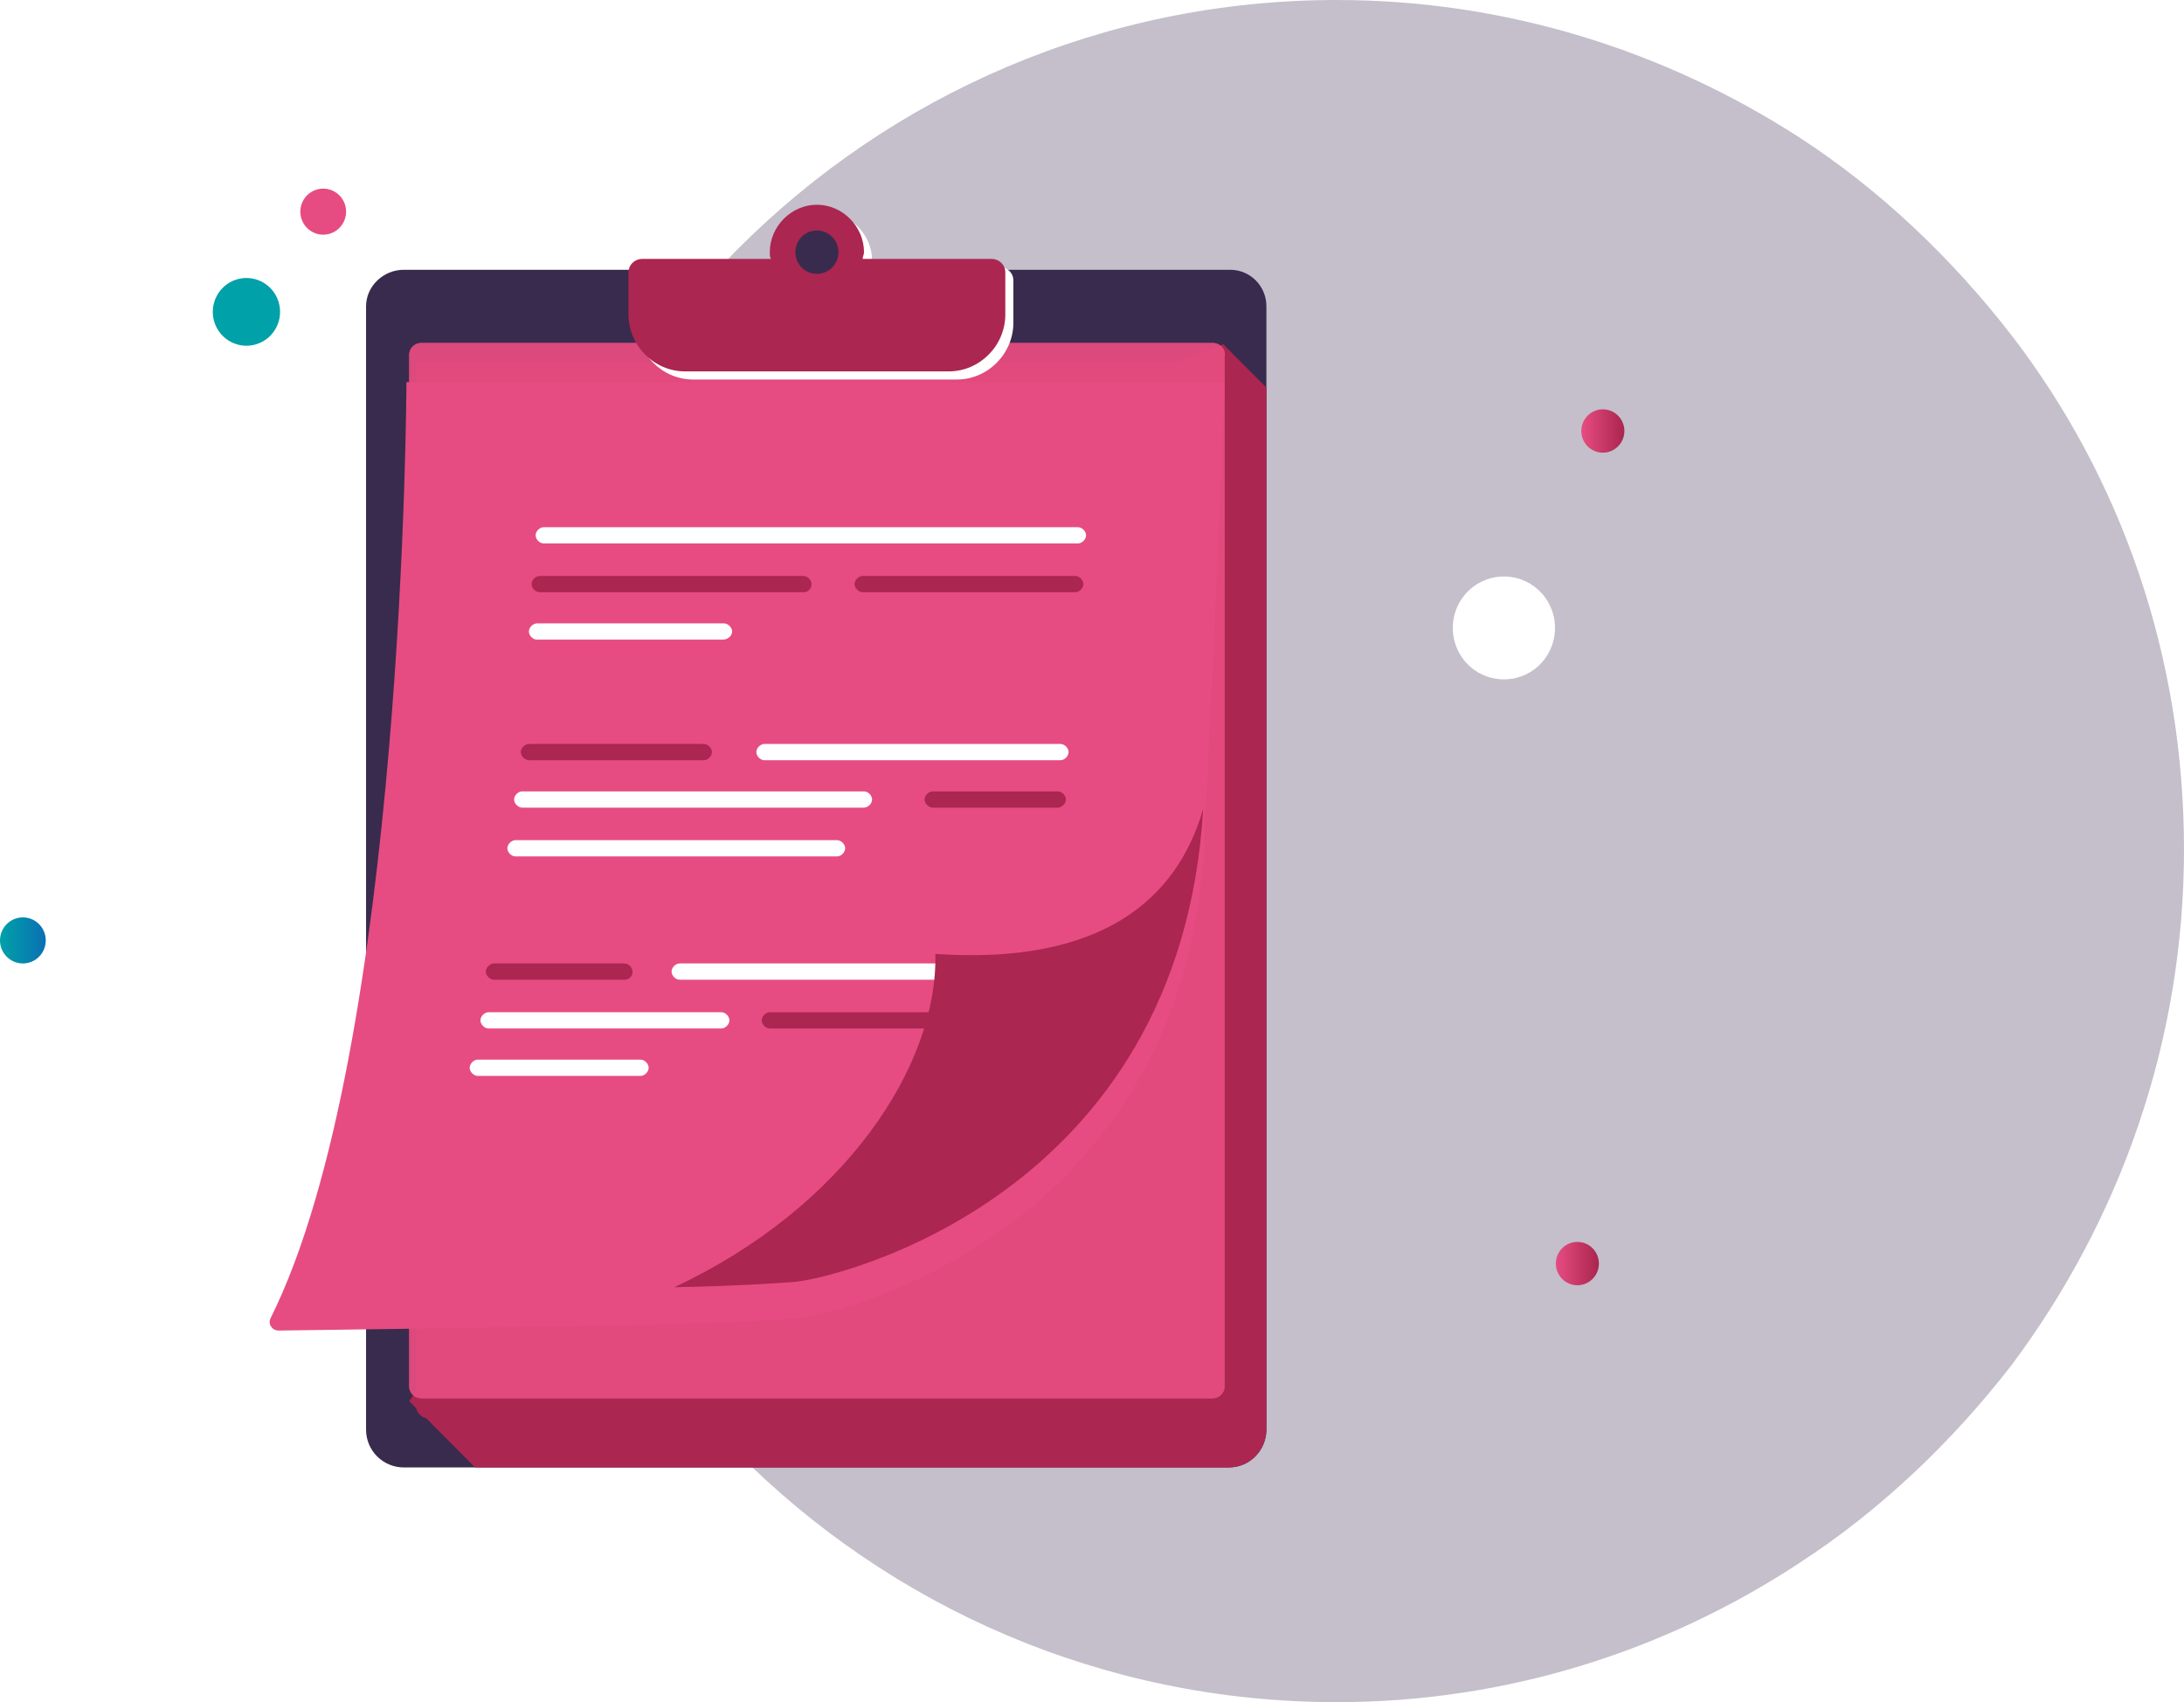 <svg width="299" height="233" viewBox="0 0 299 233" fill="none" xmlns="http://www.w3.org/2000/svg">
<path d="M299 116.266C299 142.754 290.131 167.132 275.427 186.822C267.258 197.37 257.455 206.746 246.252 214.013C228.046 225.968 206.34 233 183 233C118.815 233 67 180.727 67 116.5C67 52.038 119.048 0 183 0C206.34 0 228.046 7.032 246.252 18.753C257.455 26.019 267.258 35.395 275.427 45.944C290.364 65.399 299 89.778 299 116.266Z" fill="#392B4D" fill-opacity="0.3"/>
<path d="M35.162 47.099C37.581 46.307 38.905 43.691 38.118 41.256C37.332 38.821 34.733 37.489 32.314 38.28C29.895 39.072 28.571 41.687 29.357 44.123C30.144 46.558 32.742 47.89 35.162 47.099Z" fill="#00A1A8"/>
<path d="M45.218 31.971C46.863 31.433 47.763 29.654 47.228 27.998C46.694 26.342 44.927 25.436 43.282 25.974C41.636 26.513 40.736 28.291 41.271 29.947C41.806 31.603 43.573 32.509 45.218 31.971Z" fill="#E64C81"/>
<path d="M3.132 131.883C4.862 131.883 6.264 130.471 6.264 128.73C6.264 126.989 4.862 125.577 3.132 125.577C1.402 125.577 0 126.989 0 128.73C0 130.471 1.402 131.883 3.132 131.883Z" fill="url(#paint0_linear_355_16115)"/>
<path d="M210.615 91.159C213.469 88.533 213.668 84.076 211.06 81.202C208.451 78.329 204.023 78.129 201.168 80.754C198.314 83.38 198.115 87.838 200.723 90.711C203.332 93.584 207.76 93.785 210.615 91.159Z" fill="white"/>
<path d="M219.438 61.966C221.066 61.966 222.386 60.637 222.386 58.998C222.386 57.36 221.066 56.031 219.438 56.031C217.81 56.031 216.49 57.36 216.49 58.998C216.49 60.637 217.81 61.966 219.438 61.966Z" fill="url(#paint1_linear_355_16115)"/>
<path d="M215.948 175.935C217.576 175.935 218.896 174.606 218.896 172.967C218.896 171.329 217.576 170 215.948 170C214.32 170 213 171.329 213 172.967C213 174.606 214.32 175.935 215.948 175.935Z" fill="url(#paint2_linear_355_16115)"/>
<path d="M173.377 41.936V195.68C173.377 198.462 171.166 200.873 168.218 200.873H55.274C52.51 200.873 50.115 198.647 50.115 195.68V41.936C50.115 39.154 52.51 36.929 55.274 36.929H168.402C171.166 36.929 173.377 39.154 173.377 41.936Z" fill="#392B4D"/>
<path d="M173.375 53.064V195.68C173.375 198.462 171.164 200.873 168.216 200.873H65.038L56.01 191.785L158.635 50.467L167.479 47.129L173.375 53.064Z" fill="#AB2650"/>
<path d="M168.77 49.54H56.932V192.342C56.932 193.455 57.853 194.196 58.774 194.196H168.77V49.54Z" fill="#AB2650"/>
<path d="M166.007 46.944H57.67C56.749 46.944 56.012 47.685 56.012 48.613V189.745C56.012 190.673 56.749 191.414 57.67 191.414H166.007C166.929 191.414 167.666 190.673 167.666 189.745V48.798C167.85 47.871 167.113 46.944 166.007 46.944Z" fill="#E64C81" fill-opacity="0.6"/>
<path d="M166.007 46.944H57.67C56.749 46.944 56.012 47.685 56.012 48.613V189.745C56.012 190.673 56.749 191.414 57.67 191.414H166.007C166.929 191.414 167.666 190.673 167.666 189.745V48.798C167.85 47.871 167.113 46.944 166.007 46.944Z" fill="#E64C81" fill-opacity="0.6"/>
<path d="M166.005 46.944H57.668C56.747 46.944 56.01 47.685 56.01 48.613V189.745C56.01 190.673 56.747 191.414 57.668 191.414H166.005C166.927 191.414 167.664 190.673 167.664 189.745V48.798C167.848 47.871 167.111 46.944 166.005 46.944Z" fill="#E64C81" fill-opacity="0.6"/>
<g filter="url(#filter0_d_355_16115)">
<path d="M167.665 47.129C167.665 47.129 167.48 55.66 164.901 109.628C164.901 109.999 164.901 110.37 164.901 110.741C161.769 163.781 114.786 174.909 109.074 175.465C106.495 175.65 101.52 176.021 92.492 176.207C81.437 176.578 64.486 176.763 38.139 177.134C37.218 177.134 36.665 176.207 37.033 175.465C55.458 138.559 55.642 47.314 55.642 47.314H167.665V47.129Z" fill="#E64C81"/>
</g>
<path d="M147.582 74.391H74.436C73.883 74.391 73.33 73.835 73.33 73.278C73.33 72.722 73.883 72.166 74.436 72.166H147.582C148.134 72.166 148.687 72.722 148.687 73.278C148.687 73.835 148.134 74.391 147.582 74.391Z" fill="white"/>
<path d="M147.213 81.068H118.102C117.549 81.068 116.996 80.511 116.996 79.955C116.996 79.398 117.549 78.842 118.102 78.842H147.213C147.765 78.842 148.318 79.398 148.318 79.955C148.318 80.511 147.765 81.068 147.213 81.068Z" fill="#AB2650"/>
<path d="M109.995 81.068H73.883C73.33 81.068 72.777 80.511 72.777 79.955C72.777 79.398 73.33 78.842 73.883 78.842H109.995C110.548 78.842 111.101 79.398 111.101 79.955C111.101 80.511 110.732 81.068 109.995 81.068Z" fill="#AB2650"/>
<path d="M98.94 87.559H73.514C72.961 87.559 72.408 87.002 72.408 86.446C72.408 85.889 72.961 85.333 73.514 85.333H99.124C99.677 85.333 100.23 85.889 100.23 86.446C100.23 87.002 99.677 87.559 98.94 87.559Z" fill="white"/>
<path d="M145.187 104.064H104.652C104.1 104.064 103.547 103.508 103.547 102.951C103.547 102.395 104.1 101.839 104.652 101.839H145.187C145.74 101.839 146.292 102.395 146.292 102.951C146.292 103.508 145.74 104.064 145.187 104.064Z" fill="white"/>
<path d="M96.36 104.064H72.408C71.856 104.064 71.303 103.508 71.303 102.951C71.303 102.395 71.856 101.839 72.408 101.839H96.36C96.913 101.839 97.466 102.395 97.466 102.951C97.466 103.508 96.913 104.064 96.36 104.064Z" fill="#AB2650"/>
<path d="M144.819 110.555H127.684C127.131 110.555 126.578 109.999 126.578 109.442C126.578 108.886 127.131 108.33 127.684 108.33H144.819C145.371 108.33 145.924 108.886 145.924 109.442C145.924 109.999 145.371 110.555 144.819 110.555Z" fill="#AB2650"/>
<path d="M118.287 110.555H71.488C70.936 110.555 70.383 109.999 70.383 109.442C70.383 108.886 70.936 108.33 71.488 108.33H118.287C118.84 108.33 119.393 108.886 119.393 109.442C119.393 109.999 118.84 110.555 118.287 110.555Z" fill="white"/>
<path d="M114.602 117.232H70.566C70.014 117.232 69.461 116.675 69.461 116.119C69.461 115.563 70.014 115.006 70.566 115.006H114.602C115.154 115.006 115.707 115.563 115.707 116.119C115.707 116.675 115.154 117.232 114.602 117.232Z" fill="white"/>
<path d="M140.949 134.108H93.045C92.492 134.108 91.939 133.552 91.939 132.995C91.939 132.439 92.492 131.883 93.045 131.883H140.949C141.502 131.883 142.055 132.439 142.055 132.995C142.055 133.552 141.502 134.108 140.949 134.108Z" fill="white"/>
<path d="M85.491 134.108H67.619C67.066 134.108 66.514 133.552 66.514 132.995C66.514 132.439 67.066 131.883 67.619 131.883H85.491C86.044 131.883 86.597 132.439 86.597 132.995C86.597 133.552 86.228 134.108 85.491 134.108Z" fill="#AB2650"/>
<path d="M140.396 140.785H105.389C104.836 140.785 104.283 140.228 104.283 139.672C104.283 139.116 104.836 138.559 105.389 138.559H140.58C141.133 138.559 141.685 139.116 141.685 139.672C141.685 140.228 141.133 140.785 140.396 140.785Z" fill="#AB2650"/>
<path d="M98.756 140.785H66.881C66.328 140.785 65.775 140.228 65.775 139.672C65.775 139.116 66.328 138.559 66.881 138.559H98.756C99.308 138.559 99.861 139.116 99.861 139.672C99.861 140.228 99.308 140.785 98.756 140.785Z" fill="white"/>
<path d="M87.7 147.276H65.406C64.853 147.276 64.301 146.719 64.301 146.163C64.301 145.607 64.853 145.05 65.406 145.05H87.7C88.253 145.05 88.806 145.607 88.806 146.163C88.806 146.719 88.253 147.276 87.7 147.276Z" fill="white"/>
<path d="M164.718 110.741C161.586 163.781 114.603 174.909 108.891 175.465C106.311 175.65 101.337 176.021 92.309 176.207C115.708 165.265 128.421 145.792 128.053 130.584C139.476 131.326 159.006 130.399 164.718 110.741Z" fill="#AB2650"/>
<path d="M136.895 36.558H119.207C119.207 36.187 119.392 36.002 119.392 35.631C119.392 32.107 116.444 29.14 112.943 29.14C109.442 29.14 106.494 32.107 106.494 35.631C106.494 36.002 106.494 36.372 106.679 36.558H88.991C88.07 36.558 87.148 37.3 87.148 38.412V44.162C87.148 48.427 90.649 51.951 94.887 51.951H130.999C135.237 51.951 138.738 48.427 138.738 44.162V38.412C138.738 37.3 137.816 36.558 136.895 36.558Z" fill="white"/>
<path d="M135.79 35.445H118.102C118.102 35.074 118.286 34.889 118.286 34.518C118.286 30.994 115.338 28.027 111.838 28.027C108.337 28.027 105.389 30.994 105.389 34.518C105.389 34.889 105.389 35.26 105.573 35.445H87.885C86.964 35.445 86.043 36.187 86.043 37.3V43.049C86.043 47.315 89.544 50.838 93.781 50.838H129.894C134.132 50.838 137.632 47.315 137.632 43.049V37.3C137.632 36.187 136.711 35.445 135.79 35.445Z" fill="#AB2650"/>
<path d="M111.839 37.485C113.467 37.485 114.787 36.157 114.787 34.518C114.787 32.879 113.467 31.551 111.839 31.551C110.21 31.551 108.891 32.879 108.891 34.518C108.891 36.157 110.21 37.485 111.839 37.485Z" fill="#392B4D"/>
<defs>
<filter id="filter0_d_355_16115" x="32.918" y="47.129" width="138.746" height="139.005" filterUnits="userSpaceOnUse" color-interpolation-filters="sRGB">
<feFlood flood-opacity="0" result="BackgroundImageFix"/>
<feColorMatrix in="SourceAlpha" type="matrix" values="0 0 0 0 0 0 0 0 0 0 0 0 0 0 0 0 0 0 127 0" result="hardAlpha"/>
<feOffset dy="5"/>
<feGaussianBlur stdDeviation="2"/>
<feColorMatrix type="matrix" values="0 0 0 0 0 0 0 0 0 0 0 0 0 0 0 0 0 0 0.18 0"/>
<feBlend mode="normal" in2="BackgroundImageFix" result="effect1_dropShadow_355_16115"/>
<feBlend mode="normal" in="SourceGraphic" in2="effect1_dropShadow_355_16115" result="shape"/>
</filter>
<linearGradient id="paint0_linear_355_16115" x1="0" y1="128.74" x2="6.09" y2="128.74" gradientUnits="userSpaceOnUse">
<stop stop-color="#00A1A8"/>
<stop offset="1" stop-color="#0A71B3"/>
</linearGradient>
<linearGradient id="paint1_linear_355_16115" x1="216.544" y1="59.089" x2="222.263" y2="59.089" gradientUnits="userSpaceOnUse">
<stop stop-color="#E64C81"/>
<stop offset="1" stop-color="#AB2650"/>
</linearGradient>
<linearGradient id="paint2_linear_355_16115" x1="213.053" y1="173.058" x2="218.773" y2="173.058" gradientUnits="userSpaceOnUse">
<stop stop-color="#E64C81"/>
<stop offset="1" stop-color="#AB2650"/>
</linearGradient>
</defs>
</svg>
